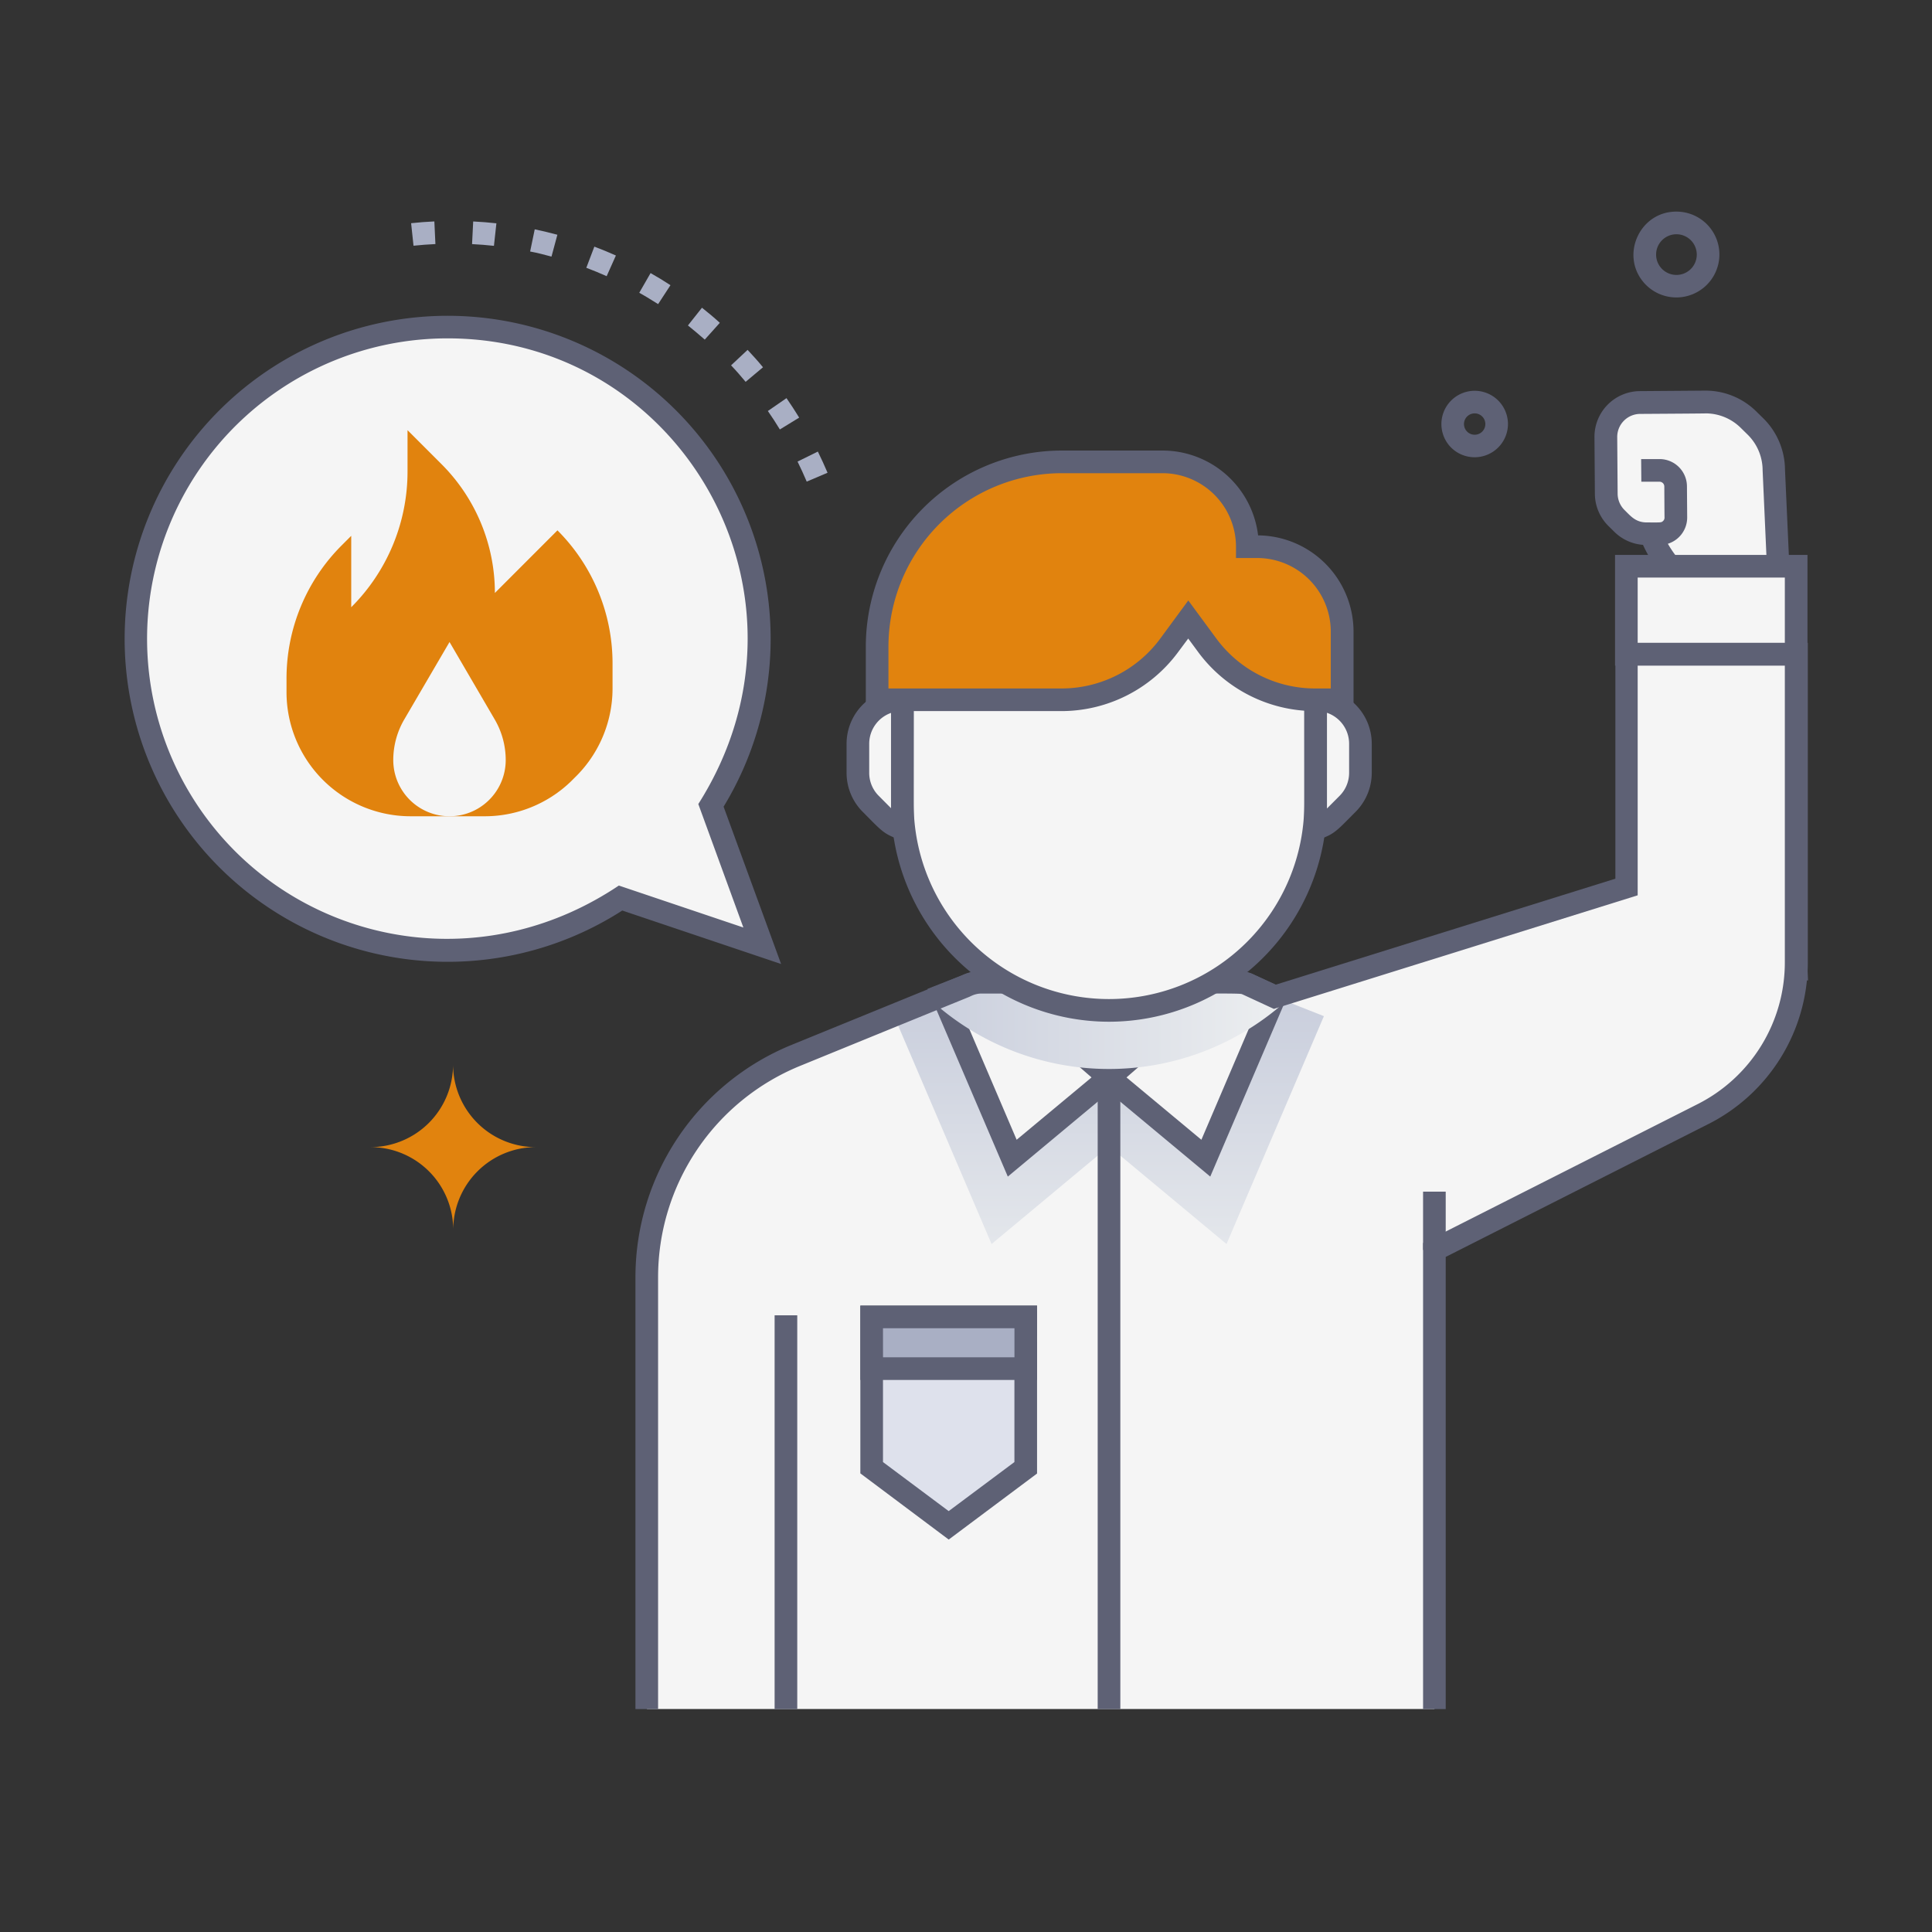 <svg xmlns="http://www.w3.org/2000/svg" xmlns:xlink="http://www.w3.org/1999/xlink" viewBox="0 0 512 512"><rect x="0" y="0" width="512" height="512" fill="#333333" stroke="none"/><defs><style>.cls-1{isolation:isolate;}.cls-2{fill:#5e6175;}.cls-3{fill:#e1830e;}.cls-4{fill:#f5f5f5;}.cls-5{fill:#a9afc4;}.cls-6,.cls-8{mix-blend-mode:multiply;}.cls-6{fill:url(#linear-gradient);}.cls-7{fill:#dee1ec;}.cls-8{fill:url(#linear-gradient-2);}</style><linearGradient id="linear-gradient" x1="293.81" y1="266.67" x2="293.81" y2="356.35" gradientUnits="userSpaceOnUse"><stop offset="0" stop-color="#cacfdd"/><stop offset="1" stop-color="#eef0f1"/></linearGradient><linearGradient id="linear-gradient-2" x1="246.72" y1="271.78" x2="344.01" y2="271.78" xlink:href="#linear-gradient"/></defs><title>Passionate</title><g class="cls-1"><g id="Passionate"><path class="cls-2" d="M435.9,75.19c-6.83-7.4-1.3-19.53,8.83-19.1a11.37,11.37,0,0,1,10.92,11.83h0A11.41,11.41,0,0,1,435.9,75.19Zm8.38-13.11a5.39,5.39,0,1,0,5.38,5.6A5.4,5.4,0,0,0,444.28,62.08Z"/><path class="cls-2" d="M384.32,118.36a8.82,8.82,0,1,1,15.3-5.63h0A8.84,8.84,0,0,1,384.32,118.36Zm6.49-8.81a2.83,2.83,0,1,0,2.82,2.94A2.83,2.83,0,0,0,390.81,109.55Z"/><path class="cls-3" d="M98.19,304A21.92,21.92,0,0,1,120.11,326,21.93,21.93,0,0,1,142,304a21.92,21.92,0,0,1-21.93-21.92A21.91,21.91,0,0,1,98.19,304Z"/><path class="cls-4" d="M164.49,238,202,250.63l-13.57-37.19A82.61,82.61,0,1,0,164.49,238Z"/><path class="cls-5" d="M213.79,127.63c-.76-1.79-1.58-3.57-2.43-5.31l5.38-2.65c.9,1.84,1.77,3.72,2.57,5.61Zm-7.12-13.82c-1-1.66-2.08-3.31-3.18-4.89l4.94-3.41c1.16,1.68,2.29,3.41,3.36,5.16Zm-9.07-12.62c-1.24-1.49-2.54-3-3.86-4.37l4.38-4.1c1.39,1.49,2.77,3,4.08,4.61ZM186.77,90c-1.44-1.29-3-2.55-4.46-3.75l3.72-4.7c1.61,1.27,3.2,2.6,4.73,4Zm-12.36-9.41c-1.62-1-3.3-2.07-5-3l3-5.22c1.78,1,3.55,2.09,5.27,3.21Zm-13.64-7.4c-1.76-.79-3.57-1.54-5.39-2.22l2.13-5.61c1.92.72,3.84,1.51,5.71,2.35ZM146.15,68c-1.86-.5-3.77-1-5.66-1.35l1.22-5.88c2,.42,4,.91,6,1.44ZM130.9,65.15c-1.92-.21-3.87-.36-5.8-.46l.3-6c2,.1,4.11.26,6.15.49Zm-21.31,0-.64-6c2-.22,4.11-.38,6.16-.47l.28,6C113.46,64.77,111.51,64.92,109.59,65.12Z"/><path class="cls-2" d="M207,255.47,164.91,241.3a85.6,85.6,0,1,1,26.85-27.52ZM118.64,89.67A79.61,79.61,0,0,0,63,226.27c25.46,24.83,66.82,31.31,101,8.41l33,11.12-11.94-32.72C220,158,180.52,89.67,118.64,89.67Z"/><path class="cls-4" d="M465.23,113l-1.78-1.75a16.31,16.31,0,0,0-11.61-4.7l-17.2.13a9.12,9.12,0,0,0-9.05,9.19l.11,15a9.11,9.11,0,0,0,2.73,6.43l1.54,1.52a9.09,9.09,0,0,0,6.47,2.62l3.46,0a4.27,4.27,0,0,0,4.23-4.3l-.06-8.23a4.27,4.27,0,0,0-4.3-4.24h0a4.27,4.27,0,0,1,4.3,4.24l.06,8.23a4.27,4.27,0,0,1-4.23,4.3h-2.39a29.25,29.25,0,0,0,11,14.18l-9,97.89L476,256.56l-5.89-132A16.34,16.34,0,0,0,465.23,113Z"/><path class="cls-2" d="M479.15,259.84l-42.88-3.59L445.41,157a33.08,33.08,0,0,1-10-12.61,12.05,12.05,0,0,1-7.59-3.45l-1.54-1.52a12.06,12.06,0,0,1-3.62-8.55l-.11-15a12.11,12.11,0,0,1,12-12.22l17.2-.13a19.15,19.15,0,0,1,13.73,5.56l1.78,1.75a19.28,19.28,0,0,1,5.78,13.59Zm-36.35-9.07,30.05,2.52-5.74-128.72a13.26,13.26,0,0,0-4-9.42h0l-1.78-1.75a13.26,13.26,0,0,0-9.37-3.85c-1.45,0,5.76,0-17.31.14a6.11,6.11,0,0,0-6.07,6.17l.11,15a6.18,6.18,0,0,0,1.83,4.31c1.65,1.62,2.94,3.27,5.89,3.28,3.7,0,3.83.08,4.31-.37a1.21,1.21,0,0,0,.4-.92c0-.82,0,2.93-.06-8.24a1.27,1.27,0,0,0-1.28-1.26l-4.81,0-.05-6,4.82,0a7.26,7.26,0,0,1,7.32,7.22l.06,8.22a7.28,7.28,0,0,1-5.12,7,27.5,27.5,0,0,0,8.25,9l1.44,1Z"/><path class="cls-4" d="M476,173.37v81.55a45.27,45.27,0,0,1-24.85,40.4l-71,35.94V452.91H171.44V338.48a63.51,63.51,0,0,1,39.48-58.78c49.77-20.35,46.93-19.41,49-19.41,74.13,0,68.77-.22,70.62.52l7.26,3.35,93.2-29.1V173.37Z"/><path class="cls-4" d="M293.9,285.58l-25.65,21.35-18.47-43.2c10.12-4,7.54-3.43,15-3.43Z"/><polygon class="cls-6" points="350.85 269.29 325.04 329.68 293.9 303.76 262.78 329.68 236.76 268.85 249.78 263.73 268.25 306.93 293.9 285.58 319.56 306.93 337.84 264.16 350.85 269.29"/><path class="cls-4" d="M337.84,264.16l-18.28,42.77L293.9,285.58,323,260.3c4.54,0,5.87-.17,7.59.51Z"/><path class="cls-2" d="M267.08,311.81,245.8,262.06l9.21-3.62a13.38,13.38,0,0,1,4.9-1.14h6l32.6,28.32Zm-13.33-46.42,15.67,36.66,19.85-16.52L263.69,263.3C258.2,263.3,260,262.94,253.75,265.39Z"/><path class="cls-2" d="M320.73,311.81l-31.46-26.19,32.6-28.32c6.46,0,7.51-.18,9.81.71l10.06,4.65Zm-22.2-26.28,19.85,16.52,15.55-36.39-4.51-2.09c-1-.36-1.37-.27-5.3-.27Z"/><rect class="cls-2" x="377.13" y="315.8" width="6" height="15.45"/><rect class="cls-4" x="431.04" y="150.06" width="44.96" height="23.31"/><path class="cls-2" d="M479,176.37H428V147.06h51Zm-45-6h39V153.06H434Z"/><rect class="cls-2" x="290.9" y="285.58" width="6" height="167.34"/><path class="cls-3" d="M108.83,216.32a32.91,32.91,0,0,1-32.9-32.91v-3.62a49.85,49.85,0,0,1,14.59-35.23L93.08,142v18.92A50.78,50.78,0,0,0,108,125V114L117,123a48.25,48.25,0,0,1,14.15,34.14l16.58-16.59a49.84,49.84,0,0,1,14.6,35.24v6.62a32.9,32.9,0,0,1-10,23.65l-1,1a32.9,32.9,0,0,1-22.88,9.26Z"/><path class="cls-4" d="M119.13,170.14l-12,20.53a21.36,21.36,0,0,0-2.91,10.75,14.9,14.9,0,0,0,29.8,0,21.34,21.34,0,0,0-2.91-10.75Z"/><polygon class="cls-7" points="231.01 348.96 271.84 348.96 271.84 388.96 251.43 404.23 231.01 388.96 231.01 348.96"/><path class="cls-2" d="M251.42,408,228,390.46V346h46.83v44.5ZM234,387.46l17.41,13,17.42-13V352H234Z"/><rect class="cls-5" x="231.01" y="348.96" width="40.83" height="13.74"/><path class="cls-2" d="M274.84,365.7H228V346h46.83Zm-40.83-6h34.83V352H234Z"/><path class="cls-8" d="M344,262.23a70.15,70.15,0,0,1-97.29,2.83c11.06-4.5,11.29-4.77,13.24-4.77,74.13,0,68.77-.22,70.63.52l7.25,3.35Z"/><rect class="cls-2" x="205.28" y="348.57" width="6" height="104.35"/><path class="cls-2" d="M383.13,452.92h-6V329.41l72.67-36.76A42.09,42.09,0,0,0,473,254.92V176.37H434v60.9l-96.41,30.1-8.21-3.8c-1.1-.4,3.5-.27-69.46-.27a6.26,6.26,0,0,0-2.52.63c-2.54,1.11,10.5-4.29-45.39,18.55a60.5,60.5,0,0,0-37.61,56V452.92h-6V338.48a66.52,66.52,0,0,1,41.34-61.56L255,258.45a12,12,0,0,1,5-1.15h67.82a10.76,10.76,0,0,1,4.06.78l6.21,2.87,90-28.09V170.37h51v84.55A48,48,0,0,1,452.51,298l-69.38,35.1Z"/><path class="cls-4" d="M293.89,267.77A54.76,54.76,0,0,1,239.13,213V185.53a54.76,54.76,0,1,1,109.52,0V213A54.76,54.76,0,0,1,293.89,267.77Z"/><path class="cls-2" d="M293.89,270.77A57.82,57.82,0,0,1,236.13,213V185.53a57.76,57.76,0,0,1,115.52,0V213A57.82,57.82,0,0,1,293.89,270.77Zm0-137a51.82,51.82,0,0,0-51.76,51.76V213a51.76,51.76,0,0,0,103.52,0V185.53A51.82,51.82,0,0,0,293.89,133.77Z"/><path class="cls-4" d="M360.53,197.1v7.71a11.58,11.58,0,0,1-3.41,8.22l-3.71,3.72a11.51,11.51,0,0,1-4.86,2.9c.17-2.65.11-2.15.11-34.2A11.64,11.64,0,0,1,360.53,197.1Z"/><path class="cls-4" d="M239.24,219.63a11.63,11.63,0,0,1-4.78-2.88L230.75,213a11.57,11.57,0,0,1-3.4-8.22V197.1a11.63,11.63,0,0,1,11.78-11.65C239.13,218.81,239.09,217.22,239.24,219.63Z"/><path class="cls-2" d="M345.28,223.76c.51-7.93.38-.72.38-41.31h3.23a14.66,14.66,0,0,1,14.64,14.65v7.71a14.65,14.65,0,0,1-4.3,10.35C352.91,221.5,353.66,221.26,345.28,223.76Zm6.38-34.86v25.36l3.34-3.35a8.65,8.65,0,0,0,2.53-6.1V197.1A8.67,8.67,0,0,0,351.66,188.9Z"/><path class="cls-2" d="M242.51,223.76c-8.42-2.56-7.61-2.32-13.88-8.61a14.64,14.64,0,0,1-4.28-10.34V197.1A14.66,14.66,0,0,1,239,182.45h3.14C242.13,222.72,242,215.84,242.51,223.76Zm-6.38-34.83a8.68,8.68,0,0,0-5.78,8.17v7.71a8.6,8.6,0,0,0,2.52,6.09l3.26,3.28Z"/><path class="cls-3" d="M314.9,164.18l-5.22,7a35.32,35.32,0,0,1-28.36,14.26H232.45V171.31a48.91,48.91,0,0,1,48.91-48.91h26.73a22.48,22.48,0,0,1,22.49,22.48h2.64a22.48,22.48,0,0,1,22.48,22.49v18.08h-7.27A35.35,35.35,0,0,1,320,171.08Z"/><path class="cls-2" d="M358.7,188.45H348.43a38.51,38.51,0,0,1-30.86-15.59l-2.68-3.64-2.8,3.76a38.49,38.49,0,0,1-30.77,15.47H229.45V171.31a52,52,0,0,1,51.91-51.91h26.73a25.53,25.53,0,0,1,25.32,22.48,25.52,25.52,0,0,1,25.29,25.49Zm-43.79-29.32,7.49,10.17a32.47,32.47,0,0,0,26,13.15h4.27V167.37a19.51,19.51,0,0,0-19.48-19.49h-5.64v-3a19.51,19.51,0,0,0-19.49-19.48H281.36a46,46,0,0,0-45.91,45.91v11.14h45.87a32.5,32.5,0,0,0,26-13Z"/></g></g></svg>
